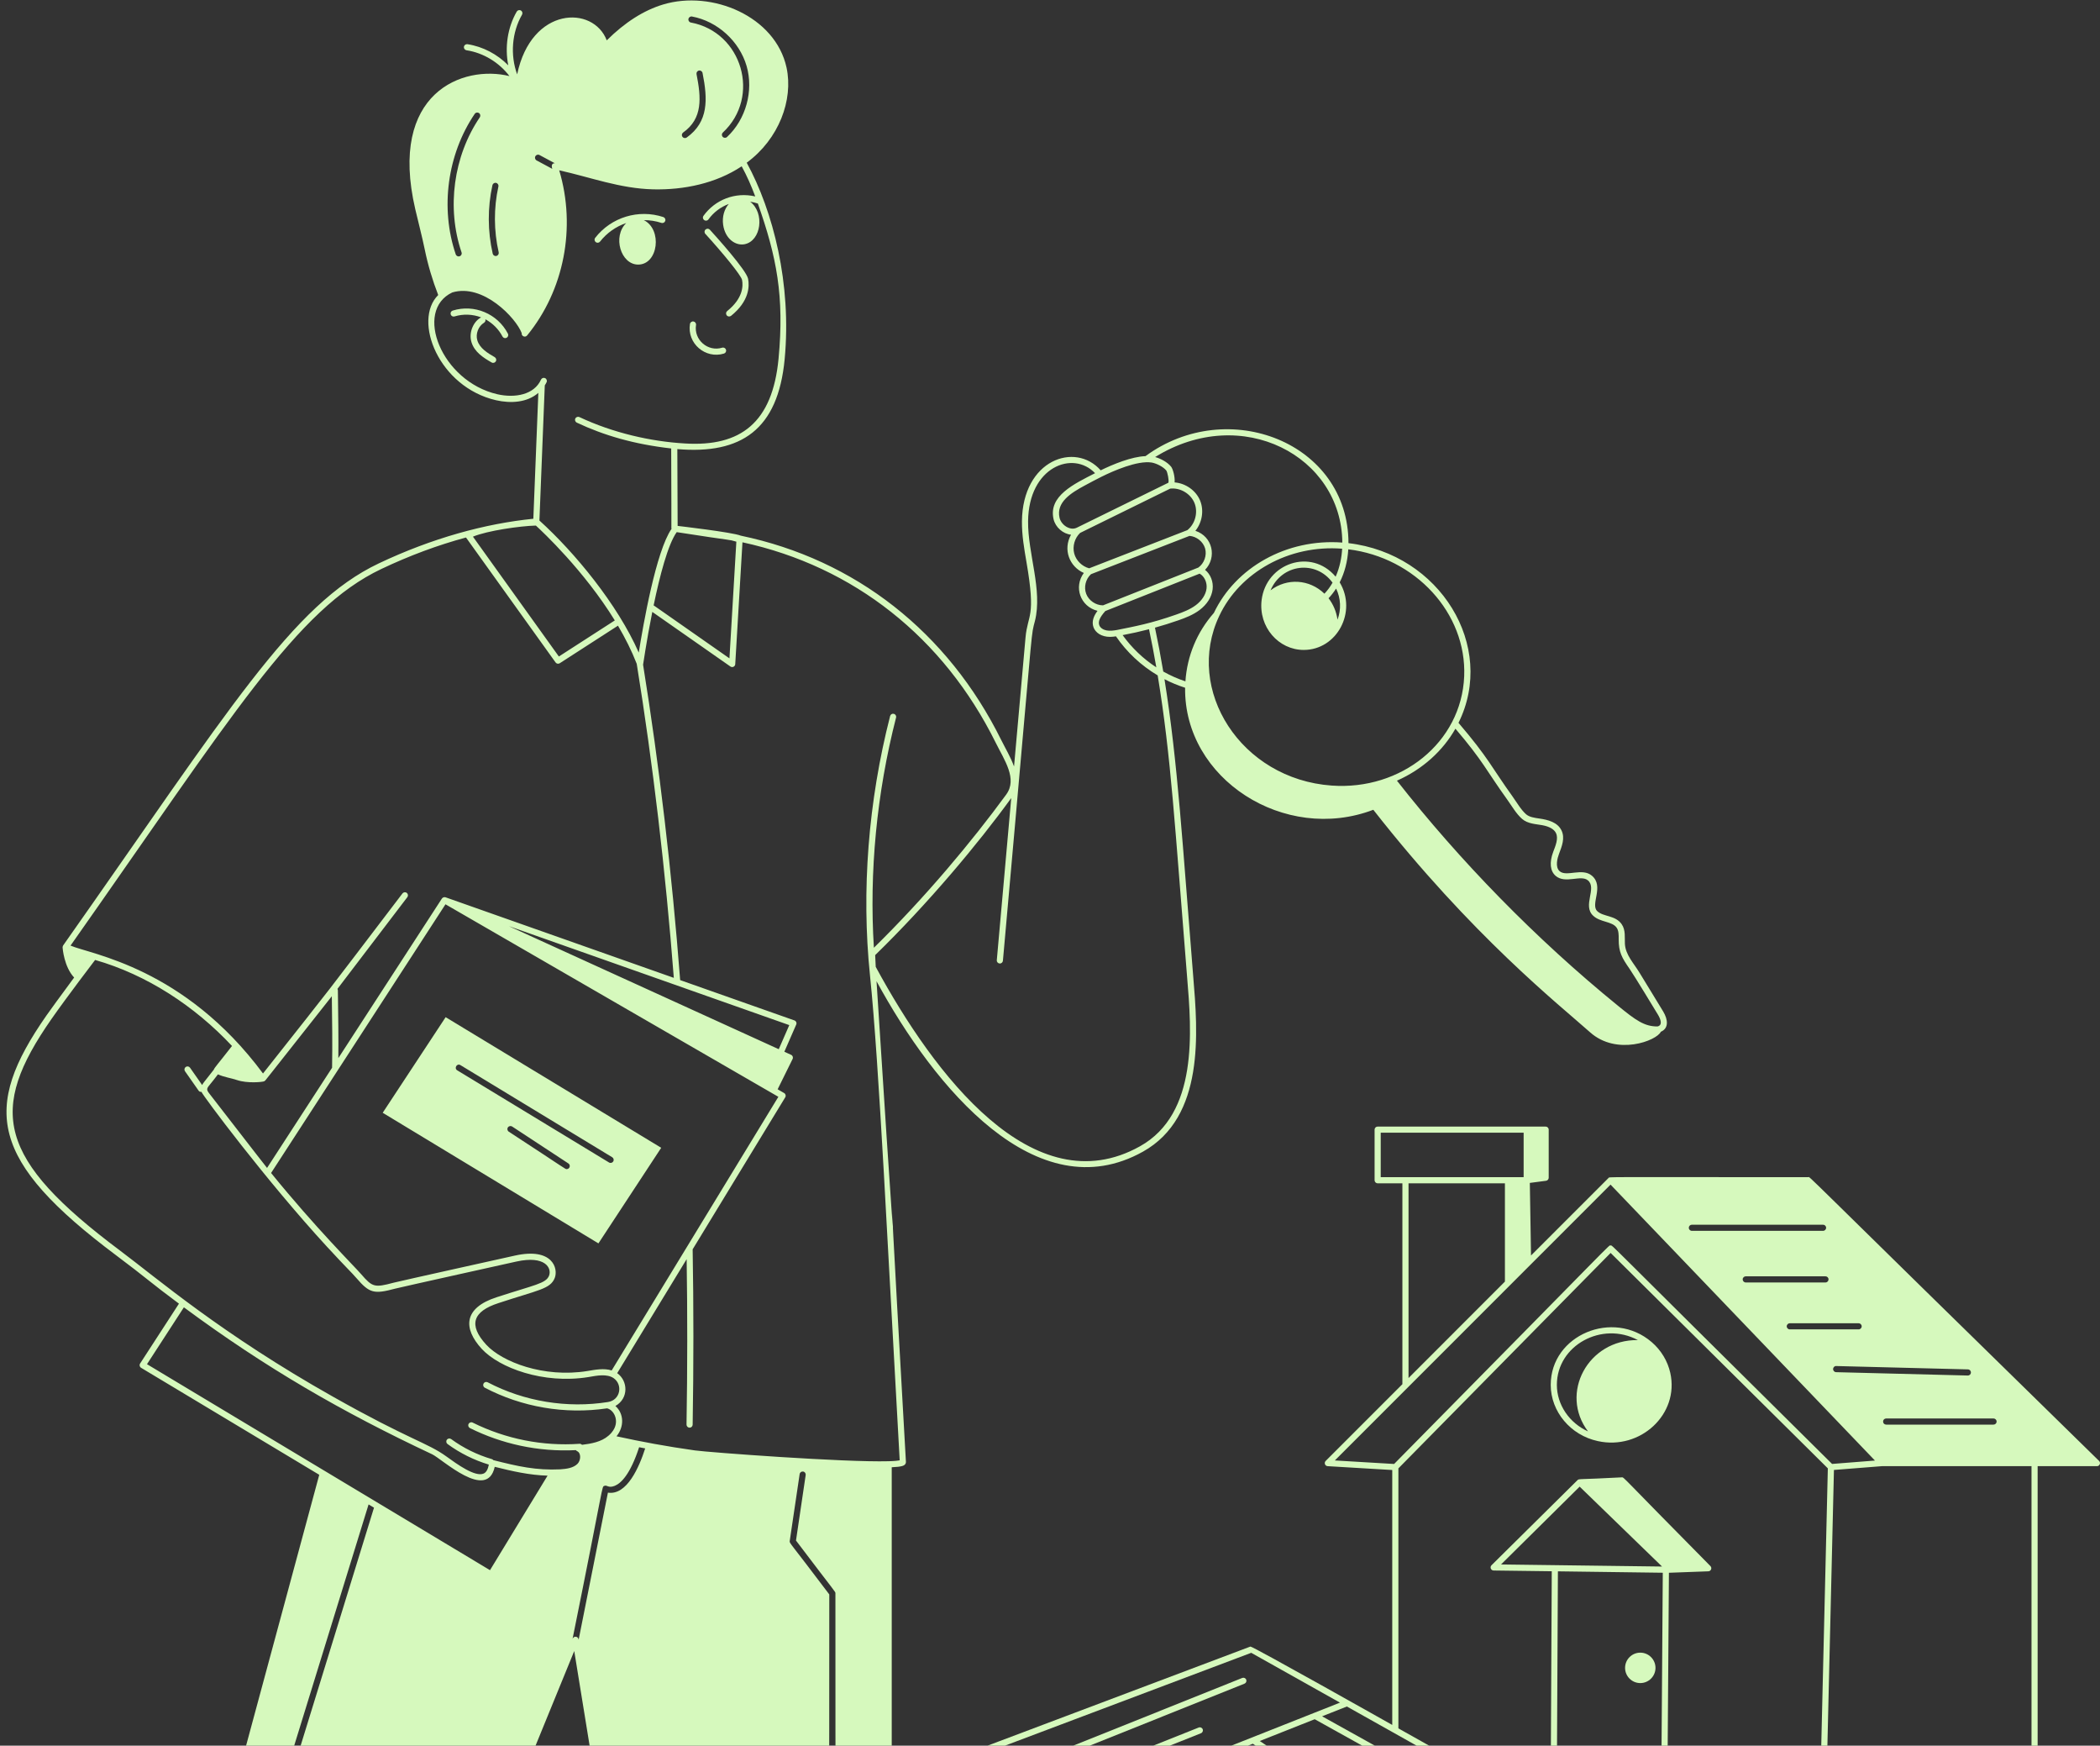 <svg width="290" height="241" viewBox="0 0 290 241" fill="none" xmlns="http://www.w3.org/2000/svg">
<rect x="0" y="0" width="290" height="241" fill="#333333" stroke="none"/>
<path d="M220.651 198.953C226.498 200.248 231.939 195.252 230.658 189.534C230.294 187.911 229.403 186.419 228.093 185.29C222.765 180.7 214.148 184.296 214.148 191.192C214.149 194.882 216.885 198.145 220.651 198.953ZM226.18 185.008C219.298 184.916 215.316 192.352 219.296 197.614C216.734 196.457 214.996 193.96 214.996 191.192C214.996 185.728 221.223 182.35 226.18 185.008Z" fill="#D6F9BD"/>
<path d="M226.516 232.361C227.674 232.361 228.615 231.419 228.615 230.261C228.615 229.103 227.674 228.161 226.516 228.161C225.358 228.161 224.416 229.103 224.416 230.261C224.416 231.419 225.358 232.361 226.516 232.361Z" fill="#D6F9BD"/>
<path d="M62.519 42.877C62.295 42.946 62.171 43.183 62.24 43.407C62.309 43.63 62.545 43.756 62.77 43.686C63.954 43.319 65.284 43.37 66.443 43.818C65.453 44.305 64.685 45.837 65.104 47.228C65.512 48.587 66.719 49.368 67.894 50.042C68.096 50.158 68.355 50.089 68.472 49.885C68.588 49.682 68.518 49.423 68.315 49.307C67.338 48.747 66.245 48.082 65.915 46.984C65.649 46.101 66.059 45.033 66.847 44.554C67.013 44.454 67.078 44.259 67.029 44.081C68.026 44.611 68.87 45.455 69.387 46.453C69.496 46.662 69.752 46.741 69.958 46.635C70.166 46.527 70.247 46.271 70.139 46.063C68.712 43.309 65.492 41.955 62.519 42.877Z" fill="#D6F9BD"/>
<path d="M102.476 38.651C102.641 39.506 102.593 41.201 100.424 42.942C100.241 43.088 100.212 43.355 100.358 43.537C100.505 43.72 100.772 43.748 100.954 43.603C103.47 41.584 103.509 39.533 103.308 38.491C103.08 37.305 98.871 32.639 98.03 31.716C97.872 31.543 97.604 31.53 97.431 31.689C97.258 31.846 97.246 32.114 97.404 32.287C99.802 34.918 102.355 38.018 102.476 38.651Z" fill="#D6F9BD"/>
<path d="M82.864 33.352C83.784 32.17 85.062 31.27 86.481 30.791C84.555 32.651 85.729 36.528 88.129 36.528C90.907 36.522 91.493 31.683 88.914 30.391C89.734 30.389 90.555 30.514 91.333 30.77C91.556 30.845 91.795 30.722 91.868 30.5C91.941 30.277 91.82 30.038 91.598 29.965C88.18 28.841 84.407 29.989 82.196 32.831C82.052 33.016 82.085 33.282 82.27 33.426C82.454 33.569 82.72 33.536 82.864 33.352Z" fill="#D6F9BD"/>
<path d="M99.978 48.812C100.201 48.744 100.327 48.507 100.259 48.284C100.191 48.06 99.952 47.934 99.73 48.002C97.749 48.608 95.795 46.914 96.117 44.865C96.153 44.634 95.995 44.417 95.764 44.381C95.534 44.344 95.317 44.502 95.28 44.733C94.859 47.418 97.415 49.595 99.978 48.812Z" fill="#D6F9BD"/>
<path d="M61.541 140.429L52.85 153.627L82.64 171.659L91.309 158.461L61.541 140.429ZM78.263 161.403C78.018 161.403 78.435 161.567 70.261 156.236C70.063 156.106 70.007 155.841 70.137 155.649C70.266 155.451 70.532 155.4 70.724 155.524L78.495 160.624C78.848 160.856 78.672 161.403 78.263 161.403ZM84.103 160.489L63.145 147.77C62.665 147.477 63.104 146.753 63.586 147.048L84.543 159.766C84.741 159.884 84.809 160.144 84.684 160.347C84.569 160.537 84.319 160.614 84.103 160.489Z" fill="#D6F9BD"/>
<path d="M0.424 249.014C63.966 249.014 75.586 249.014 128.351 249.014V250.211C128.351 250.691 125.584 248.847 174.57 275.737C174.675 275.794 174.802 275.804 174.914 275.764C220.953 259.418 218.208 260.615 218.333 260.239L220.316 254.275C220.394 254.04 220.193 253.781 220.208 253.837C220.134 253.765 220.443 253.965 211.946 249.185C247.219 248.853 248.547 249.09 289.299 249.014C289.533 249.014 289.722 248.824 289.722 248.59C289.722 248.356 289.533 248.166 289.299 248.166H281.388V202.416H289.576C289.954 202.416 290.143 201.955 289.872 201.69C247.357 160.103 250.042 162.516 249.713 162.516C220.692 162.529 222.315 162.442 222.116 162.641L211.426 173.332L211.262 163.31L213.499 163.015C213.71 162.987 213.868 162.807 213.868 162.595V155.956C213.868 155.722 213.678 155.532 213.444 155.532C213.167 155.532 210.675 155.531 210.832 155.531H190.247C190.013 155.531 189.824 155.72 189.824 155.954V162.94C189.824 163.174 190.013 163.364 190.247 163.364H193.664V191.097L183.069 201.693C182.811 201.95 182.979 202.394 183.343 202.415L192.263 202.945V238.14C192.207 238.108 172.909 227.231 172.677 227.319L128.623 243.924C128.486 243.975 128.352 244.132 128.351 244.317C128.351 244.466 128.35 248.224 128.351 248.166H123.144V202.565C124.553 202.503 124.817 202.349 124.97 202.183C125.064 202.08 125.111 201.949 125.103 201.817C120.86 127.075 125.82 209.94 121.044 135.465C129.059 150.205 143.168 167.188 157.834 158.995C166.397 154.217 165.421 142.52 164.776 134.78C163.321 116.858 162.654 105.271 160.808 93.766C161.721 94.238 162.676 94.635 163.658 94.946C163.49 107.546 177.408 116.455 189.648 111.796C203.297 129.224 215.357 138.749 219.586 142.518C223.266 145.795 228.786 143.681 229.352 142.442C230.469 141.969 230.351 140.77 229.681 139.648C228.614 137.858 227.51 136.132 226.455 134.367C225.633 132.988 224.479 131.856 224.391 130.301C224.342 129.466 224.523 128.414 223.943 127.588C223.075 126.338 221.411 126.587 220.582 125.798C219.57 124.849 221.572 122.373 219.838 120.9C218.499 119.759 216.345 121.101 215.385 120.281C214.712 119.696 215.09 118.423 215.284 117.903C215.693 116.819 216.146 115.698 215.635 114.644C215.086 113.515 213.787 113.176 212.562 113.002C211.89 112.906 211.195 112.807 210.745 112.416C210.038 111.793 209.453 110.765 208.861 109.939C205.96 105.905 205.579 104.667 201.411 99.794C206.661 89.213 198.865 76.477 186.218 74.985C186.196 61.102 169.567 54.623 158.184 62.974C156.273 63.04 153.714 64.094 152 64.931C148.487 60.942 141.208 63.466 141.125 71.972C141.107 73.879 141.435 75.776 141.752 77.61C143.095 85.377 141.915 84.718 141.618 88.028C141.093 93.961 140.563 99.892 140.034 105.823C139.582 104.544 138.831 103.306 138.269 102.171C130.883 87.262 118.114 77.25 102.296 73.951C101.166 73.483 93.635 72.612 93.578 72.605L93.536 62.001C102.368 62.752 107.428 59.319 108.356 49.607C109.342 39.196 106.765 29.138 103.119 22.462C107.573 19.187 109.574 13.793 108.62 9.34C107.083 2.239 98.31 -1.41 91.571 0.621C88.908 1.42 86.293 3.085 83.789 5.571C81.939 0.719 73.389 0.859 71.416 10.267C70.446 7.606 70.678 4.481 72.089 2.028C72.206 1.826 72.136 1.567 71.933 1.45C71.731 1.333 71.471 1.403 71.355 1.606C70.087 3.81 69.693 6.515 70.19 9.021C68.68 7.486 66.677 6.426 64.551 6.102C64.321 6.07 64.103 6.226 64.068 6.457C64.033 6.689 64.192 6.905 64.423 6.94C66.758 7.295 68.927 8.622 70.352 10.505C63.971 8.926 53.586 12.73 57.35 28.897C57.784 30.748 58.277 32.606 58.663 34.477C59.094 36.574 59.717 38.677 60.515 40.73C56.969 44.239 60.574 53.431 68.495 55.254C70.52 55.715 72.788 55.591 74.343 54.239L73.652 71.618C67.01 72.285 59.666 74.29 52.306 77.782C40.353 83.448 31.643 97.985 8.718 130.528C8.709 130.54 8.708 130.556 8.7 130.569C8.675 130.615 8.652 130.687 8.649 130.756C8.649 130.772 8.641 130.786 8.642 130.801C8.65 130.916 8.844 133.475 10.238 134.955C8.358 137.48 6.685 139.808 6.412 140.198C-2.537 153.035 -1.458 160.216 16.098 173.352C20.215 176.431 20.909 177.166 24.713 179.979L19.349 188.242C19.219 188.441 19.278 188.711 19.486 188.836L44.088 203.606L32.047 248.166H0.424C0.19 248.166 0 248.356 0 248.59C0 248.824 0.19 249.014 0.424 249.014ZM168.723 250.14L161.435 245.318L173.009 240.736C175.197 242.234 177.444 243.695 179.699 245.126C176.044 246.778 172.62 248.368 168.723 250.14ZM180.56 245.668C183.987 247.83 186.28 249.231 189.528 251.258C185.282 252.995 181.676 254.459 177.707 256.084L169.557 250.692C173.336 248.97 176.788 247.368 180.56 245.668ZM160.501 245.688C160.609 245.816 160.103 245.437 167.812 250.553C164.36 252.118 160.944 253.627 157.764 254.925L149.309 250.118C153.143 248.6 153.68 248.388 160.501 245.688ZM168.646 251.105L176.759 256.473C167.002 260.472 167.552 260.255 167.453 260.434L158.698 255.456C161.865 254.149 165.241 252.651 168.646 251.105ZM177.613 257.038C185.841 262.449 185.412 262.274 185.655 262.274C186.072 262.274 186.239 261.729 185.889 261.497L178.562 256.649C182.749 254.937 186.504 253.412 190.41 251.813C193.321 253.637 196.241 255.504 199.06 257.432L176.822 265.761L168.277 260.903C171.169 259.686 174.35 258.374 177.613 257.038ZM199.612 256.782C196.923 254.941 194.146 253.16 191.373 251.418C194.474 250.147 197.491 248.901 200.241 247.743L210.176 253.269L199.788 257.16C199.797 257.015 199.74 256.869 199.612 256.782ZM190.492 250.864C186.944 248.643 184.965 247.438 181.488 245.251C184.252 244.013 186.965 242.83 189.527 241.785L199.3 247.22C196.55 248.374 193.56 249.607 190.492 250.864ZM180.627 244.709C178.382 243.289 176.148 241.84 173.966 240.358L181.557 237.352L188.581 241.259C186.034 242.31 183.352 243.484 180.627 244.709ZM143.349 251.567L129.801 244.386L172.789 228.183L185.045 235.061C171.089 240.585 157.215 246.077 143.349 251.567ZM175.392 270.077L143.807 252.296L148.299 250.518C178.399 267.563 176.58 266.757 176.934 266.623L211.332 253.741C211.669 253.614 211.704 253.149 211.389 252.974L182.576 236.949L185.997 235.595C186.062 235.631 218.968 254.097 218.905 254.061L175.392 270.077ZM218.144 205.241L229.52 216.272C221.008 216.162 215.41 216.09 207.285 215.985L218.144 205.241ZM229.623 217.127L229.402 248.166H214.982L215.139 216.934L229.623 217.127ZM275.299 196.678H260.468C260.231 196.678 260.045 196.492 260.045 196.255C260.045 196.023 260.231 195.831 260.468 195.831H275.299C275.53 195.831 275.722 196.023 275.722 196.255C275.722 196.492 275.53 196.678 275.299 196.678ZM271.741 189.901L253.556 189.438C253.324 189.433 253.138 189.235 253.144 189.003C253.149 188.766 253.358 188.563 253.578 188.591L271.763 189.054C272.001 189.06 272.181 189.257 272.176 189.489C272.17 189.708 272 189.901 271.741 189.901ZM256.668 183.531H247.163C246.931 183.531 246.739 183.339 246.739 183.107C246.739 182.876 246.931 182.684 247.163 182.684H256.668C256.899 182.684 257.091 182.876 257.091 183.107C257.091 183.339 256.899 183.531 256.668 183.531ZM252.087 177.053H241.081C240.849 177.053 240.657 176.861 240.657 176.63C240.657 176.392 240.849 176.206 241.081 176.206H252.087C252.325 176.206 252.511 176.392 252.511 176.63C252.511 176.861 252.325 177.053 252.087 177.053ZM251.754 169.926H233.637C233.406 169.926 233.214 169.734 233.214 169.502C233.214 169.271 233.406 169.079 233.637 169.079H251.754C251.991 169.079 252.178 169.271 252.178 169.502C252.178 169.734 251.991 169.926 251.754 169.926ZM280.541 247.965H252.19C252.22 246.696 252.016 255.305 253.259 202.938L259.87 202.416H280.541L280.541 247.965ZM190.671 156.378H210.407V162.517C206.673 162.517 197.609 162.517 190.671 162.517V156.378ZM194.511 163.364H207.822V176.934C206.455 178.302 212.753 172.002 194.511 190.25V163.364ZM222.409 163.546L258.922 201.64L253.002 202.106C220.731 170.176 222.748 171.954 222.415 171.954C222.081 171.958 224.231 169.984 192.52 202.112L184.335 201.626C195.568 190.391 211.204 174.752 222.409 163.546ZM193.111 202.72L222.419 172.977L252.415 202.717C252.412 202.828 251.359 247.183 251.341 247.967L230.249 248.166L230.47 217.132C230.526 217.13 236.282 216.917 235.916 216.931C236.282 216.917 236.46 216.473 236.202 216.21C223.591 203.473 224.301 203.94 223.947 203.96C217.969 204.282 218.068 204.125 217.843 204.347L205.97 216.094C205.704 216.358 205.887 216.814 206.262 216.819L214.292 216.923L214.134 248.167H210.135C208.39 247.188 216.447 251.708 193.111 238.615L193.111 202.72ZM114.523 248.166C114.461 246.622 114.524 254.561 114.52 220.121C108.977 212.761 109.007 213.081 109.059 212.734L110.426 203.517C110.459 203.28 110.674 203.122 110.906 203.156C111.137 203.19 111.295 203.41 111.261 203.636L109.923 212.683C115.517 220.082 115.367 219.699 115.367 219.98C115.363 255.396 115.42 246.785 115.364 248.166H114.523ZM89.097 199.962C88.286 202.488 86.588 206.479 83.95 206.07L79.906 226.381L79.895 226.316C79.828 225.898 79.248 225.826 79.085 226.224L79.064 226.275C83.503 204.335 83.07 205.312 83.453 205.138C83.842 204.961 83.979 205.497 84.899 205.127C85.763 204.775 87.035 203.556 88.26 199.801C88.45 199.838 89.081 199.959 89.097 199.962ZM51.648 208.145L39.307 248.166H38.416L50.9 207.696L51.648 208.145ZM79.3 227.936L82.588 248.166H71.027L79.3 227.936ZM149.159 73.573L161.598 67.458C162.976 67.303 164.411 68.141 164.945 69.426C165.475 70.716 165.056 72.323 163.972 73.188L150.409 78.459C149.429 78.2 148.606 77.396 148.346 76.419C148.08 75.419 148.408 74.283 149.159 73.573ZM150.658 79.272L164.263 73.984C165.232 74.052 166.151 74.782 166.42 75.718C166.691 76.664 166.288 77.788 165.484 78.356L152.322 83.573C151.33 83.571 150.361 82.922 150.003 81.994C149.645 81.07 149.922 79.938 150.658 79.272ZM152.641 84.358L165.664 79.195C166.317 79.559 166.722 80.413 166.616 81.264C166.512 82.088 165.976 82.918 165.143 83.543C164.34 84.149 163.335 84.529 162.456 84.837C158.947 86.074 156.669 86.486 154.235 86.976C153.79 87.052 153.276 87.127 152.805 87.034C152.426 86.962 151.964 86.736 151.806 86.319C151.618 85.815 151.879 85.207 152.641 84.358ZM158.675 86.87C159.038 88.58 159.376 90.344 159.683 92.132C157.868 90.95 156.284 89.434 155.029 87.683C156.253 87.454 157.473 87.183 158.675 86.87ZM208.173 110.434C208.775 111.274 209.378 112.341 210.188 113.054C210.982 113.744 212.106 113.765 212.979 113.924C213.976 114.111 214.613 114.478 214.873 115.014C215.239 115.768 214.805 116.775 214.491 117.607C213.942 119.078 214.063 120.255 214.832 120.923C216.171 122.068 218.316 120.716 219.289 121.545C220.561 122.625 218.509 125.015 220 126.414C220.987 127.353 222.625 127.175 223.249 128.073C223.54 128.488 223.537 129.064 223.535 129.673C223.526 131.441 223.956 132.201 225.051 133.777C225.666 134.664 228.707 139.668 228.953 140.082C229.334 140.719 229.628 141.518 228.909 141.708C227.098 141.731 225.882 140.85 223.485 138.892C212.042 129.595 201.553 118.791 192.911 107.778C196.507 106.18 199.261 103.63 200.987 100.601C204.886 105.181 205.196 106.294 208.173 110.434ZM202.198 93.368C201.819 102.558 193.433 109.139 183.907 108.454C171.337 107.564 163.546 95.219 168.374 85.027C171.198 79.035 177.961 75.179 185.344 75.752C185.277 76.946 185.037 78.294 184.445 79.614C181.071 75.608 174.857 77.732 174.223 82.845C173.777 86.57 176.567 89.728 180.038 89.728C184.639 89.728 187.443 84.445 185.005 80.398C185.69 79.048 186.093 77.504 186.192 75.836C195.451 76.964 202.554 84.643 202.198 93.368ZM182.898 81.963C180.845 79.969 177.742 79.755 175.453 81.501C176.999 77.859 181.691 77.256 184.019 80.442C183.692 81.009 183.361 81.468 182.898 81.963ZM184.703 85.553C184.55 84.442 184.113 83.426 183.465 82.591C183.851 82.186 184.198 81.737 184.509 81.254C185.166 82.608 185.23 84.16 184.703 85.553ZM185.367 74.904C177.66 74.327 170.613 78.357 167.635 84.612C165.286 87.291 163.937 90.551 163.701 94.065C162.638 93.713 161.612 93.26 160.642 92.711C160.298 90.65 159.912 88.616 159.495 86.652C160.581 86.349 161.67 86.012 162.737 85.636C163.676 85.307 164.753 84.899 165.653 84.22C166.682 83.448 167.322 82.436 167.456 81.37C167.456 81.369 167.456 81.37 167.456 81.37C167.589 80.314 167.165 79.272 166.414 78.673C168.08 76.949 167.462 74.065 165.077 73.282C166.005 72.141 166.294 70.478 165.727 69.103C165.144 67.698 163.712 66.714 162.209 66.6C162.281 65.844 161.975 64.737 161.724 64.43C161.21 63.793 160.278 63.306 159.519 63.098C171.522 55.663 185.281 63.008 185.367 74.904ZM159.032 63.855C159.668 63.96 160.636 64.43 161.062 64.959C161.223 65.191 161.458 66.321 161.349 66.643C160.518 67.051 147.891 73.251 148.72 72.845C148.664 72.85 148.202 73.174 147.439 72.817C146.883 72.557 146.443 72.033 146.316 71.481C145.83 69.349 147.875 68.057 149.83 67.013C150.586 66.608 151.343 66.2 152.084 65.832C153.757 64.999 157.061 63.555 159.032 63.855ZM139.647 110.177C139.436 112.543 137.671 132.365 137.654 132.558C137.633 132.791 137.805 132.997 138.038 133.018C138.274 133.038 138.477 132.865 138.498 132.633L140.199 113.53C142.711 85.379 142.374 87.872 142.92 85.729C143.99 81.461 141.93 76.427 141.973 71.98C142.045 64.409 148.192 62.133 151.222 65.327C148.311 66.82 144.76 68.469 145.49 71.669C145.749 72.8 146.804 73.706 147.906 73.819C146.761 75.862 147.678 78.226 149.671 79.101C148.249 81.03 149.178 83.74 151.562 84.33C151.062 85.001 150.704 85.791 151.014 86.617C151.28 87.322 152.069 87.925 153.287 87.925C153.576 87.925 153.849 87.891 154.109 87.851C155.59 90.023 157.575 91.881 159.87 93.242C161.717 104.459 162.246 114.085 163.931 134.851C164.559 142.374 165.507 153.743 157.421 158.256C142.707 166.476 128.984 148.345 120.935 133.481C120.908 132.94 120.876 132.399 120.857 131.86C128.119 124.792 135.084 116.479 139.647 110.177ZM137.51 102.548C138.698 104.948 140.541 107.527 138.948 109.699C138.948 109.699 138.948 109.7 138.948 109.7C134.251 116.121 127.776 123.89 120.68 130.844C120.022 120.413 121.064 109.506 123.742 99.064C123.8 98.838 123.663 98.607 123.437 98.549C123.21 98.489 122.979 98.628 122.921 98.854C119.9 110.633 118.938 123.005 120.139 134.632C121.416 146.992 122.61 172.836 124.243 201.61C124.045 201.651 123.614 201.708 122.708 201.733C116.582 201.901 97.846 200.505 95.959 200.24C92.072 199.694 88.568 199.043 85.136 198.29C86.233 196.953 86.162 195.141 84.983 194.106C86.847 193.052 86.726 190.63 85.233 189.575L94.823 173.837C94.937 181.307 94.935 188.975 94.805 196.67C94.802 196.904 94.988 197.097 95.222 197.101C95.224 197.101 95.227 197.101 95.229 197.101C95.46 197.101 95.649 196.916 95.653 196.684C95.79 188.519 95.789 180.376 95.652 172.476L108.438 151.493C108.562 151.289 108.493 151.024 108.288 150.906L107.388 150.385L109.454 146.201C109.56 145.986 109.468 145.727 109.25 145.628L108.314 145.201L109.955 141.446C110.054 141.22 109.94 140.959 109.708 140.877L93.926 135.309C92.775 120.368 91.052 105.724 88.806 91.766C88.872 91.485 89.21 88.831 90.08 84.477L100.868 92.018C101.138 92.207 101.513 92.027 101.533 91.695L102.53 74.868C117.899 78.198 130.306 88.005 137.51 102.548ZM81.11 189.28C75.07 190.254 69.339 188.014 67.161 185.661C64.633 182.913 65.299 181.04 68.853 179.897C74.359 178.078 75.992 177.973 76.608 176.432C77.119 175.114 76.299 172.203 71.14 173.336C71.08 173.349 55.082 176.893 54.358 177.086C51.728 177.787 51.432 177.716 49.873 175.909C48.958 174.848 43.55 169.472 37.435 161.94C41.005 156.442 61.201 125.336 61.519 124.845C62.005 125.126 55.929 121.613 107.489 151.422C103.267 158.351 89.237 181.376 84.469 189.201C83.424 188.859 82.183 189.099 81.11 189.28ZM28.916 150.983C28.444 150.381 28.533 150.273 29.113 149.574C29.468 149.146 29.428 149.185 30.094 148.324C31.043 148.739 31.88 148.821 32.744 149.114C34.145 149.588 36.249 149.398 36.499 149.272C36.541 149.251 36.577 149.221 36.609 149.187C36.689 149.105 35.912 150.1 45.823 137.536C45.871 141.139 45.915 144.034 45.859 147.411L36.879 161.242C35.311 159.272 36.813 161.139 28.916 150.983ZM107.543 144.85L70.272 127.862L108.997 141.524L107.543 144.85ZM93.451 73.465C101.704 74.756 100.418 74.415 101.686 74.782L100.733 90.89C89.64 83.141 90.347 83.618 90.262 83.584C91.101 79.543 92.232 75.167 93.451 73.465ZM63.738 34.844C63.817 35.064 63.698 35.301 63.478 35.38C63.276 35.456 63.019 35.35 62.936 35.115C60.767 28.733 61.772 21.301 65.556 15.721C65.686 15.523 65.946 15.478 66.144 15.608C66.336 15.738 66.386 16.003 66.257 16.196C62.62 21.561 61.654 28.705 63.738 34.844ZM68.866 34.827C68.916 35.058 68.775 35.284 68.544 35.335C68.293 35.385 68.091 35.228 68.041 35.019C67.335 31.929 67.318 28.665 68.002 25.57C68.052 25.345 68.278 25.198 68.504 25.248C68.736 25.299 68.877 25.525 68.826 25.751C68.171 28.722 68.188 31.862 68.866 34.827ZM76.268 23.31L74.101 22.148C73.898 22.041 73.818 21.781 73.931 21.578C74.039 21.369 74.299 21.29 74.502 21.402L76.621 22.539C76.309 22.526 76.082 22.729 76.268 23.31ZM100.401 18.912C100.322 18.991 100.221 19.025 100.113 19.025C99.713 19.025 99.555 18.548 99.825 18.296C105.114 13.358 102.496 4.435 95.409 3.11C95.177 3.071 95.025 2.845 95.07 2.619C95.115 2.387 95.335 2.235 95.567 2.28C99.074 2.935 102.101 5.68 103.101 9.108C104.095 12.536 103.01 16.478 100.401 18.912ZM94.336 18.296C97.068 16.36 96.832 13.504 96.188 10.237C96.143 10.011 96.29 9.786 96.522 9.74C96.747 9.695 96.973 9.848 97.018 10.074C97.747 13.717 97.853 16.818 94.833 18.985C94.642 19.122 94.38 19.077 94.24 18.889C94.104 18.697 94.15 18.432 94.336 18.296ZM68.684 54.429C60.94 52.647 57.12 42.886 62.456 40.375C66.722 39.094 71.264 43.911 72.044 45.988C71.983 46.416 72.528 46.639 72.791 46.316C77.91 40.063 79.58 31.389 77.225 23.514C81.567 24.473 85.605 26.032 90.209 26.141C94.439 26.235 98.858 25.33 102.424 22.958C103.179 24.354 103.724 25.598 104.296 27.119C101.511 26.471 98.733 27.591 97.149 29.793C96.947 30.075 97.152 30.464 97.493 30.464C97.624 30.464 97.754 30.402 97.837 30.288C98.536 29.317 99.525 28.571 100.644 28.157C100.031 28.845 99.704 29.909 99.861 31.025C100.139 32.996 101.594 33.954 102.813 33.719C105.128 33.274 105.63 29.383 103.591 27.847C103.952 27.899 104.309 27.982 104.656 28.099C107.241 35.434 108.333 40.871 107.513 49.526C106.67 58.34 102.3 61.696 94.592 61.224C89.88 60.955 84.65 59.765 80.013 57.581C79.802 57.481 79.549 57.572 79.45 57.784C79.35 57.995 79.441 58.248 79.653 58.348C83.407 60.116 87.572 61.334 92.688 61.913C92.752 76.527 92.679 72.184 92.737 73.01C90.598 76.09 88.827 86.215 88.21 90.098C85.291 83.451 79.368 76.271 74.491 71.861L75.232 53.206C75.323 53.061 75.412 52.915 75.481 52.763C75.577 52.549 75.483 52.298 75.269 52.202C75.056 52.107 74.806 52.201 74.709 52.413C73.772 54.489 71.14 54.987 68.684 54.429ZM74 72.558C74.906 73.387 80.663 78.772 84.901 85.654L77.176 90.636L65.311 74.09C67.299 73.263 71.799 72.615 74 72.558ZM52.669 78.548C56.562 76.701 60.467 75.253 64.352 74.206L76.723 91.457C76.854 91.64 77.107 91.689 77.297 91.566L85.339 86.38C86.336 88.068 87.227 89.838 87.93 91.646C90.174 105.541 91.895 120.122 93.051 135L61.524 123.878C61.362 123.821 61.128 123.892 61.028 124.047L46.724 146.078C46.75 143.081 46.714 140.784 46.66 136.736C46.659 136.661 46.634 136.59 46.597 136.527L56.251 123.861C56.393 123.675 56.357 123.41 56.171 123.268C55.985 123.126 55.719 123.162 55.577 123.348C43.402 139.32 47.387 134.197 36.32 148.202C25.425 133.53 12.496 131.746 9.741 130.547C32.096 98.793 40.935 84.11 52.669 78.548ZM16.606 172.674C-0.426 159.93 -1.674 153.281 7.107 140.683C9.247 137.62 13.085 132.595 13.134 132.529C20.262 134.566 26.87 138.883 32.039 144.404C29.973 147.056 29.621 147.387 29.531 147.667C28.116 149.495 28.087 149.454 27.916 149.794L26.241 147.405C26.107 147.213 25.843 147.167 25.651 147.301C25.459 147.435 25.413 147.699 25.547 147.891L27.424 150.569C27.508 150.688 27.646 150.764 27.823 150.742C27.954 151.178 36.713 162.946 45.205 172.175C45.234 172.211 45.259 172.233 45.264 172.235C47.93 175.128 48.47 175.579 49.232 176.462C51.036 178.554 51.657 178.684 54.576 177.905C55.293 177.714 71.265 174.176 71.323 174.163C75.3 173.289 76.225 175.076 75.82 176.122C75.386 177.205 73.861 177.368 68.594 179.09C64.016 180.563 63.91 183.379 66.539 186.236C68.937 188.825 75.002 191.122 81.247 190.116C82.413 189.91 83.811 189.629 84.741 190.265C86.038 191.173 85.678 193.287 83.971 193.558C78.318 194.456 72.414 193.489 67.344 190.834C67.137 190.726 66.881 190.806 66.772 191.013C66.664 191.22 66.744 191.476 66.951 191.585C72.01 194.234 77.967 195.305 83.839 194.432C84.732 194.648 85.428 195.929 84.861 197.153C84.823 197.21 84.639 197.7 84.013 198.221C83.03 199.067 81.671 199.309 80.37 199.467C80.285 199.374 80.165 199.315 80.033 199.326C74.942 199.681 69.841 198.669 65.273 196.399C65.064 196.295 64.81 196.381 64.705 196.59C64.601 196.8 64.687 197.054 64.896 197.158C69.277 199.334 74.287 200.466 79.529 200.201C79.572 200.259 79.625 200.309 79.694 200.34C80.278 200.602 80.217 201.617 79.754 202.088C79.181 202.661 78.273 202.793 77.351 202.853C74.05 203.01 71.533 202.447 68.128 201.582C68.076 201.52 68.012 201.468 67.929 201.444C65.902 200.852 64.01 199.921 62.303 198.676C62.114 198.538 61.849 198.579 61.711 198.768C61.573 198.957 61.615 199.222 61.804 199.36C63.537 200.625 65.456 201.578 67.507 202.199C67.385 202.852 67.147 203.278 66.784 203.436C65.61 203.945 63.122 202.145 61.634 201.068C59.018 199.175 56.487 198.75 46.025 192.847C30.646 184.193 21.667 176.46 16.606 172.674ZM25.394 180.486C36.677 188.831 47.216 194.919 59.673 200.772C61.036 201.41 67.267 207.306 68.32 202.505C70.712 203.106 73.126 203.656 75.616 203.725L67.667 216.774C67.462 216.651 22.619 189.728 20.299 188.335L25.394 180.486Z" fill="#D6F9BD"/>
<path d="M171.546 231.653L142.559 243.264C142.342 243.351 142.237 243.598 142.323 243.815C142.412 244.034 142.66 244.137 142.874 244.051L171.861 232.439C172.078 232.352 172.183 232.106 172.097 231.889C172.009 231.671 171.761 231.566 171.546 231.653Z" fill="#D6F9BD"/>
<path d="M165.535 238.497L153.837 243.166C153.322 243.372 153.625 244.162 154.151 243.953L165.849 239.284C166.067 239.197 166.173 238.951 166.086 238.733C165.999 238.515 165.752 238.411 165.535 238.497Z" fill="#D6F9BD"/>
</svg>
